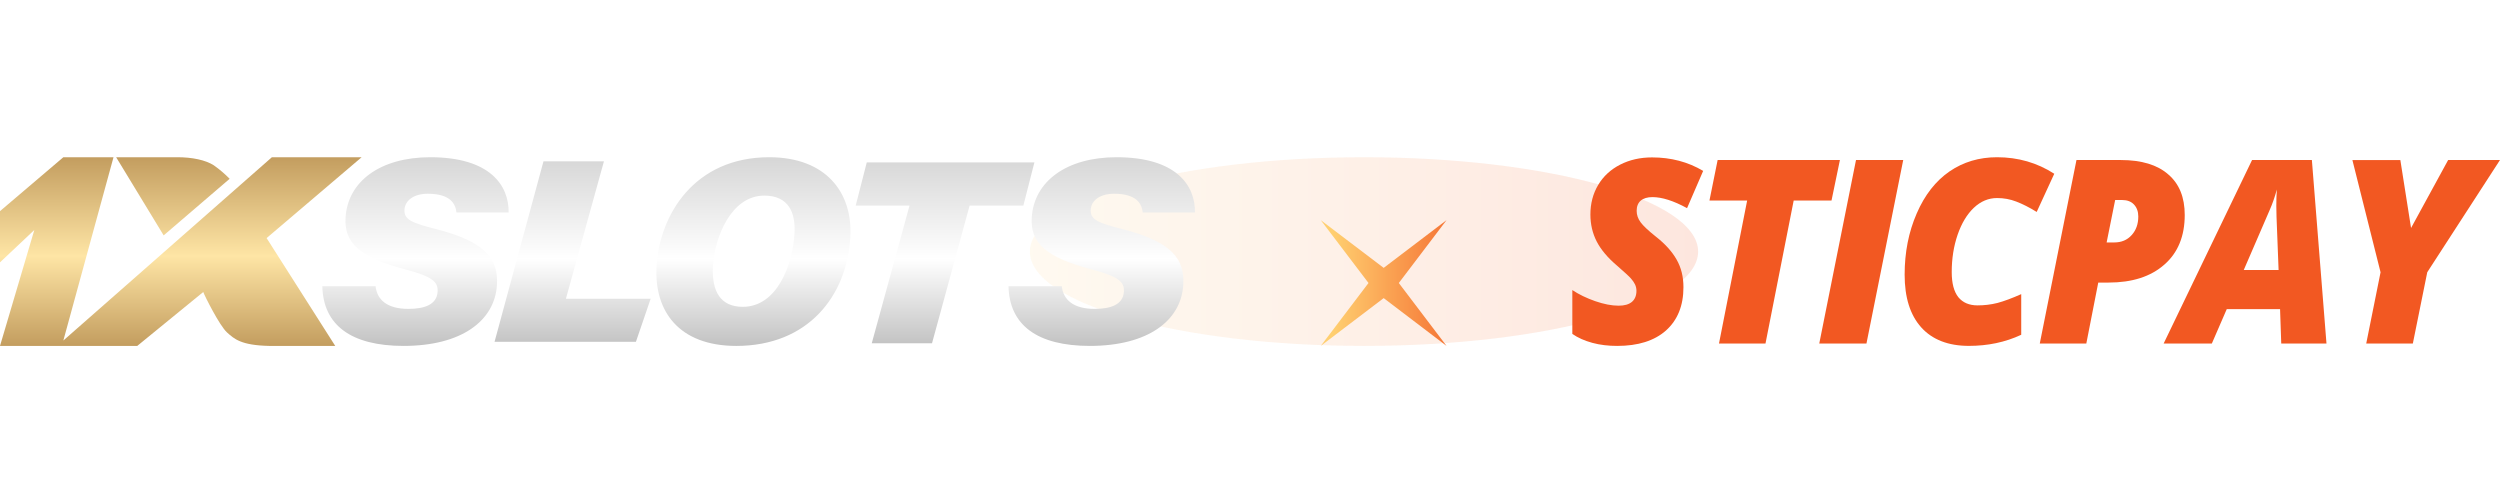 <svg width="318" height="64" viewBox="0 0 318 64" fill="none" xmlns="http://www.w3.org/2000/svg">
<g opacity="0.15" filter="url(#filter0_f_109_2394)">
<ellipse cx="173.5" cy="32" rx="42.5" ry="12" fill="url(#paint0_linear_109_2394)"/>
</g>
<path fill-rule="evenodd" clip-rule="evenodd" d="M0 26.857L8.058 20H14.438L8.058 43.314L34.584 20H46L33.912 30.285L42.642 44H34.248C30.671 43.925 29.793 43.113 28.876 42.285C27.933 41.434 26.041 37.66 25.854 37.142C23.055 39.428 20.258 41.714 17.459 44H0L4.365 29.257L0 33.37V26.857ZM14.774 20L20.818 29.942L29.212 22.743C28.591 22.11 27.917 21.537 27.197 21.029C26.172 20.365 24.444 19.99 22.497 20H14.774V20Z" fill="url(#paint1_linear_109_2394)"/>
<path fill-rule="evenodd" clip-rule="evenodd" d="M41 36.406C41.111 41.334 44.627 43.999 51.339 43.999C58.719 43.999 62.931 40.8 63.21 36.246C63.409 32.997 61.841 30.766 55.451 29.136C52.386 28.36 51.372 27.934 51.449 26.672C51.522 25.485 52.643 24.645 54.419 24.645C57.277 24.645 57.946 25.92 58.059 27.025H64.697C64.745 23.599 62.346 20 54.73 20C48.391 20 44.238 23.062 43.956 27.668C43.76 30.876 45.684 32.725 51.641 34.291C55.063 35.191 55.739 35.887 55.664 37.115C55.564 38.74 53.996 39.289 51.951 39.289C49.23 39.289 47.962 38.126 47.773 36.406H41V36.406ZM62.907 43.477H80.889L82.765 37.995H71.985L76.82 20.525H69.13L62.907 43.477ZM97.846 20C88.34 20 83.901 27.294 83.516 33.871C83.184 39.537 86.322 44 93.655 44C102.805 44 107.723 37.638 108.16 30.187C108.493 24.502 105.075 20 97.846 20ZM97.215 24.881C100.338 24.881 101.212 27.091 101.062 29.668C100.824 33.711 98.84 39.027 94.478 39.027C91.633 39.027 90.501 37.038 90.689 33.819C90.904 30.153 93.021 24.881 97.215 24.881ZM110.886 43.665H118.552L123.336 26.152H130.171L131.576 20.659H110.252L108.846 26.152H115.692L110.886 43.665ZM128.281 36.406C128.392 41.334 131.912 43.999 138.629 43.999C146.015 43.999 150.231 40.8 150.51 36.246C150.709 32.997 149.14 30.766 142.745 29.136C139.677 28.36 138.662 27.934 138.739 26.672C138.812 25.485 139.933 24.645 141.712 24.645C144.572 24.645 145.242 25.92 145.355 27.025H151.999C152.047 23.599 149.646 20 142.023 20C135.679 20 131.522 23.062 131.24 27.668C131.044 30.876 132.97 32.725 138.932 34.291C142.357 35.191 143.034 35.887 142.959 37.115C142.859 38.74 141.289 39.289 139.242 39.289C136.518 39.289 135.25 38.126 135.059 36.406H128.281V36.406Z" fill="url(#paint2_linear_109_2394)"/>
<g filter="url(#filter1_d_109_2394)">
<path fill-rule="evenodd" clip-rule="evenodd" d="M184 24L177.928 31.997L184 40L176.004 33.92L168 40L174.073 31.997L168 24L176.004 30.073L184 24Z" fill="url(#paint3_linear_109_2394)"/>
</g>
<path d="M214.134 36.527C214.134 38.883 213.389 40.718 211.905 42.047C210.421 43.355 208.354 44 205.705 44C204.593 44 203.547 43.882 202.557 43.614C201.563 43.342 200.714 42.973 200 42.473V36.895C200.841 37.461 201.817 37.922 202.912 38.308C204.006 38.686 205 38.883 205.885 38.883C206.633 38.883 207.198 38.721 207.583 38.396C207.964 38.071 208.157 37.589 208.157 36.992C208.157 36.715 208.096 36.434 207.978 36.184C207.851 35.925 207.68 35.675 207.461 35.429C207.238 35.171 206.642 34.622 205.674 33.779C204.492 32.775 203.634 31.752 203.1 30.716C202.566 29.672 202.299 28.531 202.299 27.285C202.299 25.889 202.627 24.634 203.288 23.524C203.949 22.414 204.882 21.558 206.09 20.939C207.295 20.325 208.643 20.022 210.141 20.022C212.549 20.022 214.716 20.593 216.643 21.738L214.593 26.477C212.868 25.534 211.402 25.073 210.193 25.073C209.549 25.073 209.05 25.222 208.7 25.521C208.358 25.815 208.183 26.249 208.183 26.82C208.183 27.342 208.354 27.829 208.691 28.281C209.028 28.737 209.672 29.338 210.618 30.093C211.804 31.019 212.689 32.002 213.262 33.016C213.845 34.034 214.134 35.197 214.134 36.527Z" fill="#F25822"/>
<path d="M224.571 43.693H218.656L222.238 25.507H217.443L218.485 20.351H234.038L232.969 25.507H228.157L224.571 43.693Z" fill="#F25822"/>
<path d="M231.411 43.693L236.083 20.356H242.09L237.414 43.693H231.411Z" fill="#F25822"/>
<path d="M254.03 25.191C252.936 25.191 251.951 25.604 251.075 26.429C250.199 27.258 249.512 28.404 249.008 29.861C248.509 31.322 248.26 32.897 248.26 34.605C248.26 36.035 248.54 37.097 249.105 37.808C249.669 38.493 250.479 38.844 251.539 38.844C252.367 38.844 253.229 38.752 254.078 38.536C254.941 38.304 255.948 37.926 257.1 37.413V42.583C255.051 43.544 252.826 43.996 250.44 43.996C247.822 43.996 245.79 43.206 244.385 41.648C242.97 40.072 242.27 37.839 242.27 34.942C242.27 32.103 242.778 29.51 243.807 27.149C244.827 24.788 246.224 23.015 247.979 21.804C249.739 20.601 251.754 20 254.026 20C256.697 20 259.122 20.698 261.303 22.102L259.066 26.96C258.129 26.376 257.266 25.946 256.478 25.643C255.69 25.336 254.88 25.191 254.03 25.191Z" fill="#F25822"/>
<path d="M277.898 27.346C277.898 30.028 277.039 32.143 275.306 33.657C273.572 35.188 271.203 35.943 268.199 35.943H266.899L265.38 43.693H259.46L264.127 20.356H269.771C272.39 20.356 274.399 20.961 275.783 22.168C277.206 23.375 277.898 25.104 277.898 27.346ZM267.963 30.84H268.922C269.837 30.84 270.581 30.537 271.146 29.905C271.711 29.282 271.991 28.5 271.991 27.535C271.991 26.908 271.803 26.403 271.444 26.017C271.085 25.635 270.59 25.442 269.946 25.442H269.049L267.963 30.84Z" fill="#F25822"/>
<path d="M290.025 39.322H283.243L281.347 43.693H275.217L286.461 20.356H294.071L295.928 43.693H290.174L290.025 39.322ZM285.406 34.342H289.837L289.574 27.575L289.548 26.201C289.548 25.402 289.566 24.705 289.614 24.108C289.369 25.021 289.066 25.898 288.686 26.758L285.406 34.342Z" fill="#F25822"/>
<path d="M306.686 29L311.406 20.351H318L308.748 34.626L306.914 43.693H300.985L302.807 34.635L299.225 20.36H305.324L306.686 29Z" fill="#F25822"/>
<defs>
<filter id="filter0_f_109_2394" x="111" y="0" width="125" height="64" filterUnits="userSpaceOnUse" color-interpolation-filters="sRGB">
<feFlood flood-opacity="0" result="BackgroundImageFix"/>
<feBlend mode="normal" in="SourceGraphic" in2="BackgroundImageFix" result="shape"/>
<feGaussianBlur stdDeviation="10" result="effect1_foregroundBlur_109_2394"/>
</filter>
<filter id="filter1_d_109_2394" x="164" y="24" width="24" height="24" filterUnits="userSpaceOnUse" color-interpolation-filters="sRGB">
<feFlood flood-opacity="0" result="BackgroundImageFix"/>
<feColorMatrix in="SourceAlpha" type="matrix" values="0 0 0 0 0 0 0 0 0 0 0 0 0 0 0 0 0 0 127 0" result="hardAlpha"/>
<feOffset dy="4"/>
<feGaussianBlur stdDeviation="2"/>
<feComposite in2="hardAlpha" operator="out"/>
<feColorMatrix type="matrix" values="0 0 0 0 0 0 0 0 0 0 0 0 0 0 0 0 0 0 0.25 0"/>
<feBlend mode="normal" in2="BackgroundImageFix" result="effect1_dropShadow_109_2394"/>
<feBlend mode="normal" in="SourceGraphic" in2="effect1_dropShadow_109_2394" result="shape"/>
</filter>
<linearGradient id="paint0_linear_109_2394" x1="125.831" y1="32" x2="216" y2="32" gradientUnits="userSpaceOnUse">
<stop stop-color="#FDE3A3"/>
<stop offset="1" stop-color="#F25822"/>
</linearGradient>
<linearGradient id="paint1_linear_109_2394" x1="23" y1="20" x2="23" y2="44" gradientUnits="userSpaceOnUse">
<stop stop-color="#C39D5F"/>
<stop offset="0.524" stop-color="#FEE5A5"/>
<stop offset="1" stop-color="#C39D5F"/>
</linearGradient>
<linearGradient id="paint2_linear_109_2394" x1="96.5" y1="20" x2="96.5" y2="44" gradientUnits="userSpaceOnUse">
<stop stop-color="#D6D6D6"/>
<stop offset="0.538" stop-color="white"/>
<stop offset="1" stop-color="#C2C2C2"/>
</linearGradient>
<linearGradient id="paint3_linear_109_2394" x1="164.5" y1="32" x2="189" y2="32" gradientUnits="userSpaceOnUse">
<stop offset="0.203" stop-color="#FFCF70"/>
<stop offset="1" stop-color="#F25822"/>
</linearGradient>
</defs>
</svg>
